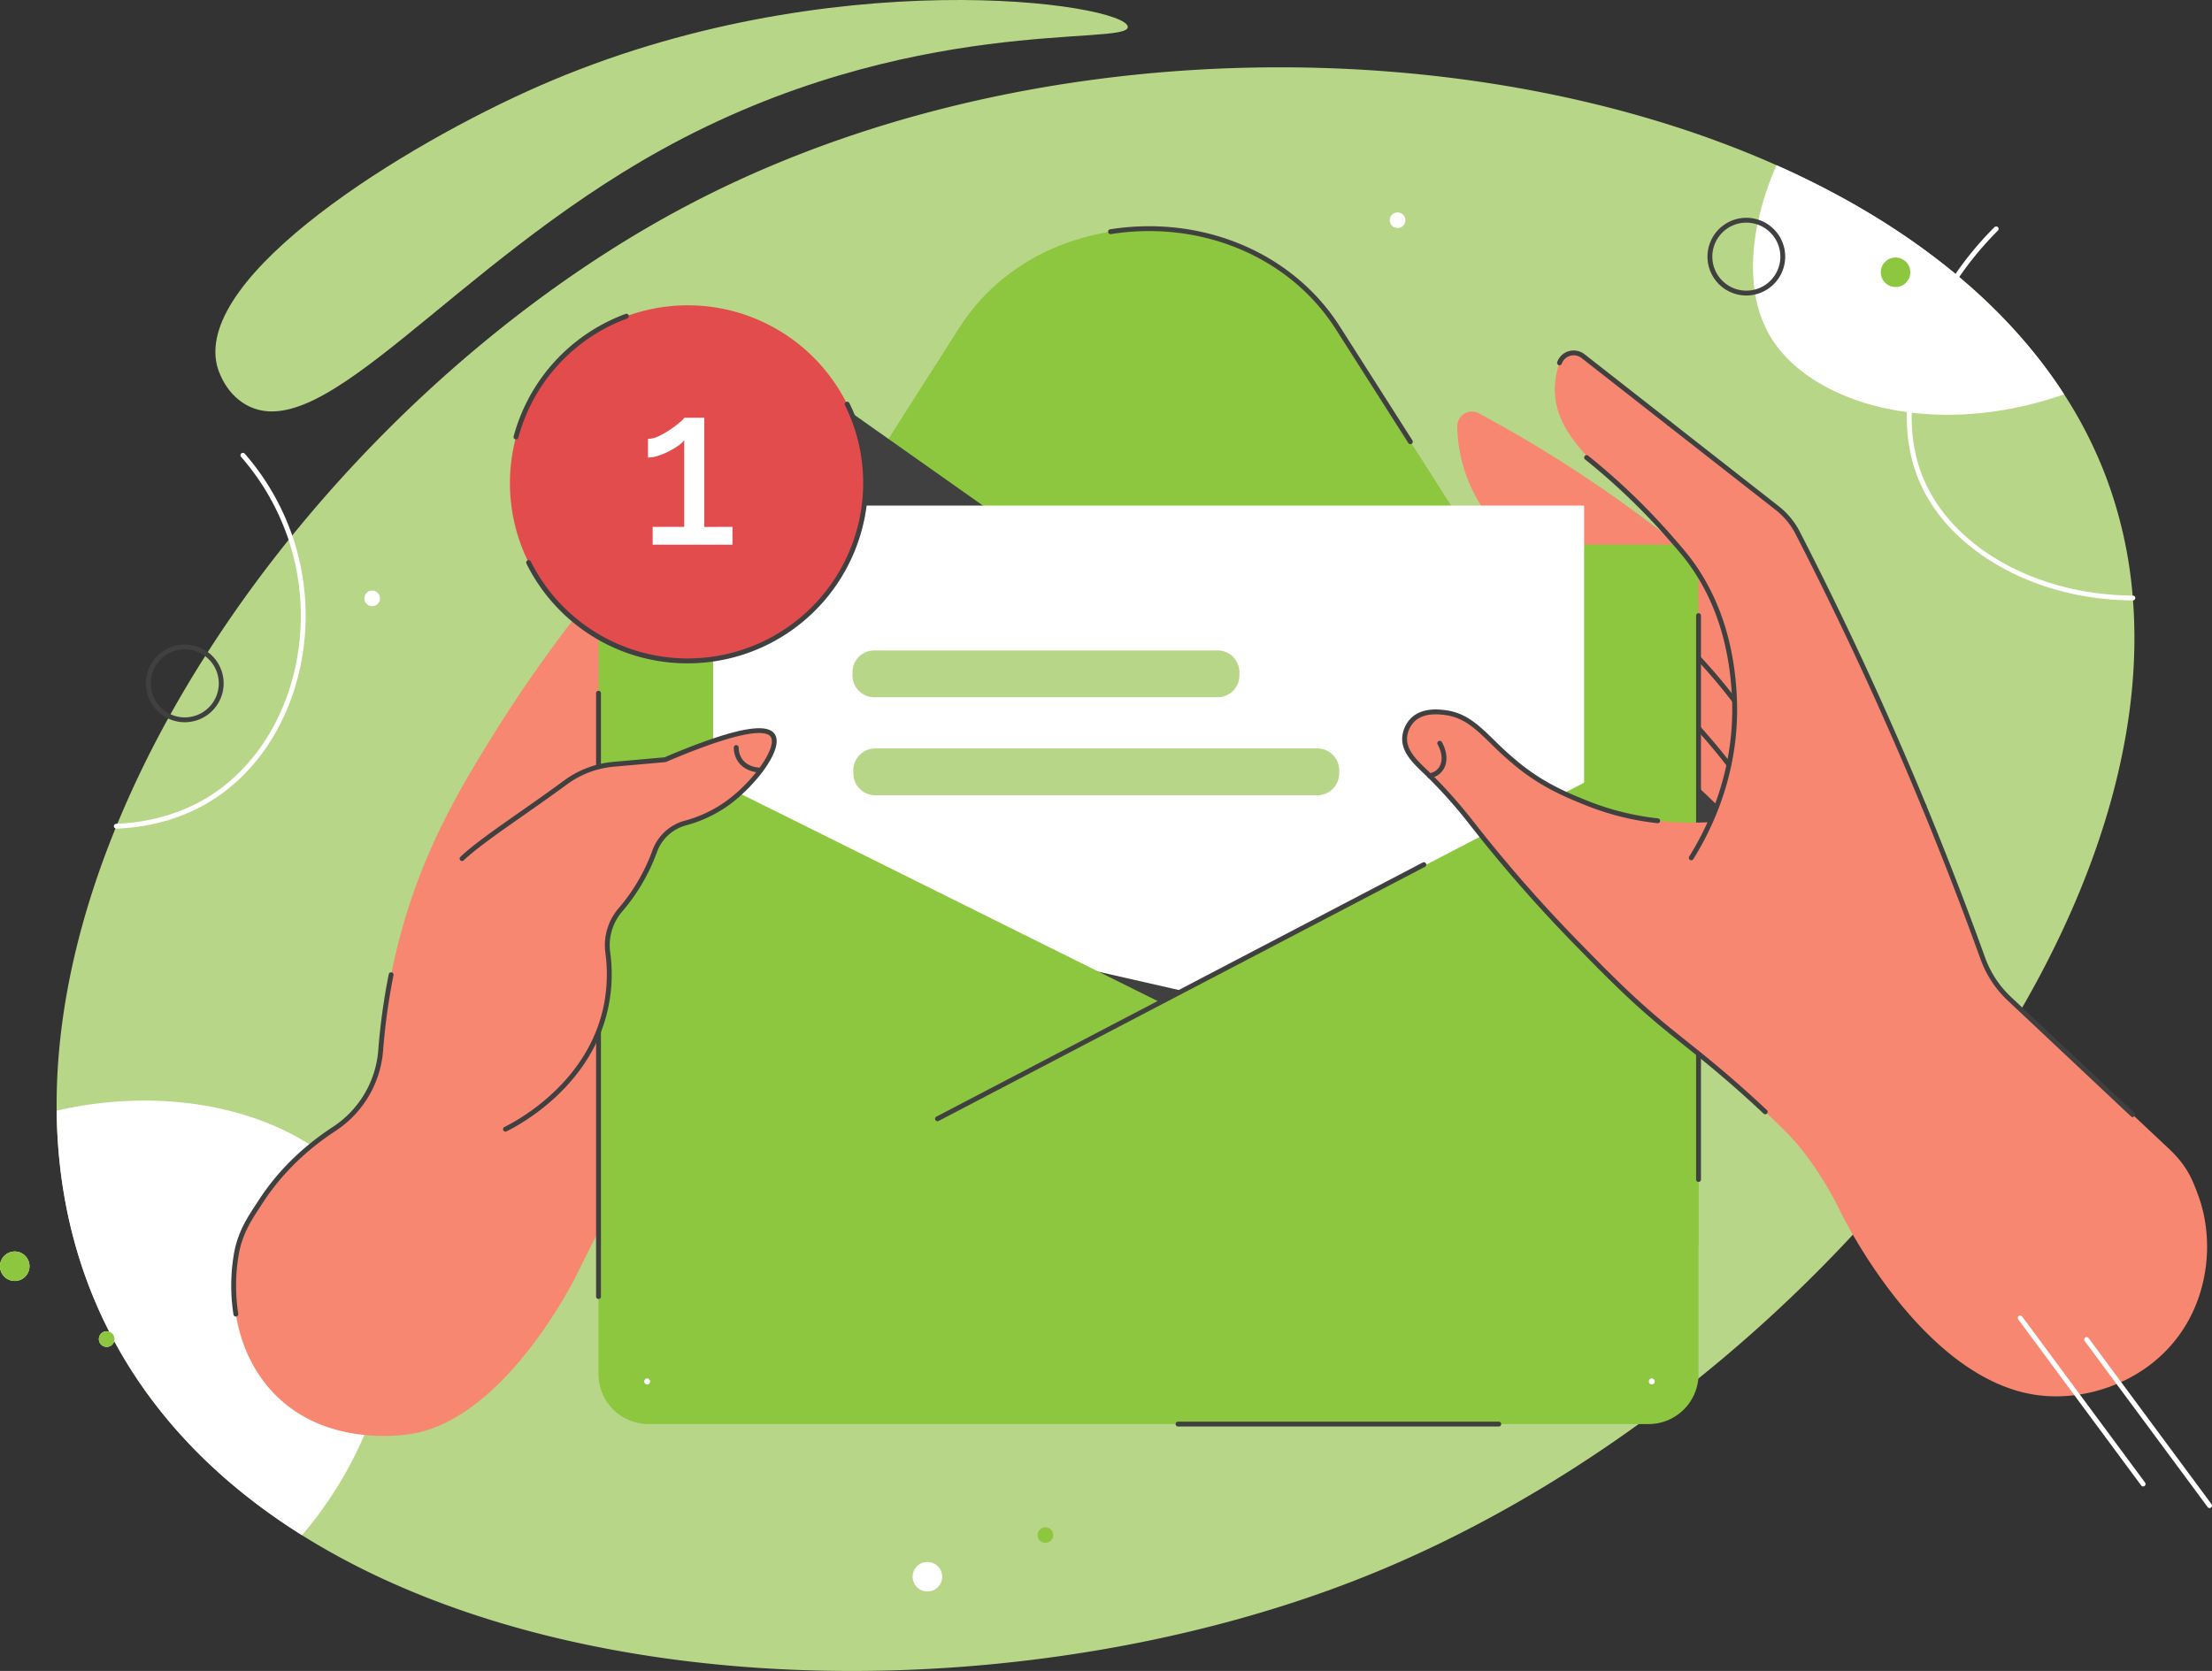 <svg xmlns="http://www.w3.org/2000/svg" xmlns:xlink="http://www.w3.org/1999/xlink" width="1368.008" height="1033.635" viewBox="0 0 1368.008 1033.635"><rect x="0" y="0" width="1368.008" height="1033.635" fill="#333333" stroke="none"/><defs><clipPath id="clip-path"><rect id="Rectangle_15" data-name="Rectangle 15" width="1368.008" height="1033.635" transform="translate(0 0.005)" fill="none"></rect></clipPath></defs><g id="Group_35" data-name="Group 35" transform="translate(0 -0.005)"><g id="Group_34" data-name="Group 34" clip-path="url(#clip-path)"><path id="Path_206" data-name="Path 206" d="M1249.875,624.577c-28.017,48.33-63.342,95.4-103.978,139.2a900.026,900.026,0,0,1-95.566,89q-18.108,14.566-36.924,28.157c-53.019,38.3-109.923,70.424-168.157,93.838-203.042,81.638-486.155,82.979-658.486-25.1-49.232-30.861-89.417-70.65-116.114-120.042q-1.578-2.9-3.08-5.838-2.769-5.424-5.333-11c-18.188-39.628-26.751-82.024-27.2-125.74C34.445,629.556,47.89,569.8,71.969,511.081a643.308,643.308,0,0,1,32.75-67.935q10.783-19.459,22.974-38.522a792.884,792.884,0,0,1,51.914-72c68.975-85.4,156.3-158.94,247.466-206.583C633.924,17.93,908.946,17.812,1098.693,102.2c42.021,18.682,79.846,41.505,111.833,68.214,26.269,21.933,48.588,46.484,66.036,73.525a269.9,269.9,0,0,1,25.806,50.841,273.247,273.247,0,0,1,16.676,75.145c6.577,81.488-20.088,170-69.169,254.656" fill="#b8d687"></path><path id="Path_207" data-name="Path 207" d="M18.242,783.281a9.121,9.121,0,1,1-9.121-9.121,9.127,9.127,0,0,1,9.121,9.121" fill="#fff"></path><path id="Path_208" data-name="Path 208" d="M225.34,887.646a243.315,243.315,0,0,1-38.576,62.022C137.533,918.807,97.347,879.019,70.65,829.626a4.837,4.837,0,1,1-3.08-5.837q-2.769-5.424-5.333-11c-18.188-39.627-26.751-82.024-27.2-125.739,60.992-14,119.259-3.391,157.48,21.632,13.081,8.552,23.822,18.8,31.516,30.324,23.671,35.433,25.174,92.765,1.309,148.639" fill="#fff"></path><path id="Path_209" data-name="Path 209" d="M1024.76,481.218l46.141,66.529q2.682-39.167,5.365-78.332Z" fill="#404040"></path><path id="Path_210" data-name="Path 210" d="M1088.07,380.65a817.3,817.3,0,0,0-126.376-97.607c-16.046-10.049-31.8-19.134-47.123-27.355a9.06,9.06,0,0,0-13.318,8.219,94.123,94.123,0,0,0,1.877,17.081c7.423,36.42,34.333,57.4,43.152,63.7q6.213,20.486,12.458,40.97,6.6,21.648,13.228,43.281a460.451,460.451,0,0,1,116.1,97.159Z" fill="#f78771"></path><path id="Path_211" data-name="Path 211" d="M1079.852,489a1.5,1.5,0,0,1-1.233-.643,366.934,366.934,0,0,0-95.164-94.141,1.5,1.5,0,1,1,1.686-2.482,369.933,369.933,0,0,1,95.941,94.91,1.5,1.5,0,0,1-1.23,2.356" fill="#404040"></path><path id="Path_212" data-name="Path 212" d="M1082.934,448.934a1.5,1.5,0,0,1-1.232-.644,367,367,0,0,0-95.165-94.141,1.5,1.5,0,1,1,1.686-2.481,369.93,369.93,0,0,1,95.941,94.91,1.5,1.5,0,0,1-1.23,2.356" fill="#404040"></path><path id="Path_213" data-name="Path 213" d="M161.137,743.444a154.014,154.014,0,0,1,45.735-45.221,63.668,63.668,0,0,0,28.561-48.456,392.325,392.325,0,0,1,8.5-56.415c14.106-62.346,39.742-104.388,62.237-140.569,37.335-60.051,105.675-148.948,128.766-137.35,4.678,2.35,6.005,8.075,7.511,15.022C453.19,380,406.469,427.7,397.381,436.687c29.6-1.533,45.358,7.248,53.652,13.95,47.315,38.232,27.209,150.574-21.732,220.314a229.1,229.1,0,0,1-22.229,27.016s-1.005,1.282-1.993,2.554c-14.025,18.052-46.586,84.3-48.474,88.126-2.665,5.4-45.746,90.505-103.728,98.582-1.5.21-2.871.345-3.358.4-12.868,1.331-51.112,3.083-78.759-24.307-21.315-21.118-30.072-53.358-24.718-86.775,2.376-14.83,9.586-24.578,15.095-33.1" fill="#f78771"></path><path id="Path_214" data-name="Path 214" d="M145.858,814.426a1.5,1.5,0,0,1-1.48-1.265,116.8,116.8,0,0,1,.183-36.857c2.192-13.684,8.278-22.948,13.648-31.122q.854-1.3,1.668-2.553c11.544-17.854,27.08-33.218,46.176-45.663a62.47,62.47,0,0,0,27.884-47.314,395.58,395.58,0,0,1,6.471-46.937,1.5,1.5,0,1,1,2.941.588,392.948,392.948,0,0,0-6.421,46.579,65.489,65.489,0,0,1-29.237,49.6c-18.741,12.214-33.981,27.279-45.294,44.778q-.819,1.266-1.681,2.571c-5.2,7.922-11.1,16.9-13.193,29.95a113.775,113.775,0,0,0-.182,35.912,1.5,1.5,0,0,1-1.245,1.717,1.6,1.6,0,0,1-.238.018" fill="#404040"></path><path id="Path_215" data-name="Path 215" d="M1050.459,553.005v50.541H370.147V553.005l51.088-80.2L524.129,311.28l69.158-108.55c52.011-81.648,182.032-81.648,234.042,0l69.148,108.55L999.918,473.664Z" fill="#8dc63f"></path><path id="Path_216" data-name="Path 216" d="M872.251,274.747a1.5,1.5,0,0,1-1.266-.694l-44.921-70.517c-28.346-44.5-82.923-67.554-139.039-58.727a1.5,1.5,0,1,1-.466-2.964c57.3-9.009,113.049,14.575,142.035,60.079l44.921,70.517a1.5,1.5,0,0,1-1.264,2.306" fill="#404040"></path><path id="Path_217" data-name="Path 217" d="M516.41,248.172l121.871,86.039L462.3,342.795Z" fill="#404040"></path><rect id="Rectangle_13" data-name="Rectangle 13" width="680.312" height="433.511" transform="translate(370.153 336.894)" fill="#8dc63f"></rect><rect id="Rectangle_14" data-name="Rectangle 14" width="538.67" height="416.879" transform="translate(441.022 312.75)" fill="#fff"></rect><path id="Path_218" data-name="Path 218" d="M668.862,598.717l131.985,30.045-71.894,40.776L604.479,611.593Z" fill="#404040"></path><path id="Path_219" data-name="Path 219" d="M1050.459,447.417V850.024a30.905,30.905,0,0,1-30.9,30.9H401.061a30.914,30.914,0,0,1-30.914-30.9V447.417q25.543,12.7,51.088,25.388,131.55,65.366,263.111,130.74,16.74,8.322,33.468,16.633,16.016-8.322,32.02-16.633Q874.881,538.6,999.918,473.664q25.27-13.119,50.541-26.247" fill="#8dc63f"></path><path id="Path_220" data-name="Path 220" d="M1050.459,731.129a1.5,1.5,0,0,1-1.5-1.5V380.822a1.5,1.5,0,0,1,3,0V729.629a1.5,1.5,0,0,1-1.5,1.5" fill="#404040"></path><path id="Path_221" data-name="Path 221" d="M370.147,803.535a1.5,1.5,0,0,1-1.5-1.5V428.822a1.5,1.5,0,0,1,3,0V802.035a1.5,1.5,0,0,1-1.5,1.5" fill="#404040"></path><path id="Path_222" data-name="Path 222" d="M926.907,882.429H728.553a1.5,1.5,0,0,1,0-3H926.907a1.5,1.5,0,0,1,0,3" fill="#404040"></path><path id="Path_223" data-name="Path 223" d="M1341.271,710.529l-98.695-92.815a63.746,63.746,0,0,1-16.284-24.823c-18.239-50.571-39.468-103.728-64.246-158.814-16.464-36.6-33.3-71.395-50.237-104.373a46.643,46.643,0,0,0-12.733-15.423L979.044,220.323a9.344,9.344,0,0,0-14.572,4.156,50.085,50.085,0,0,0-2.778,13.356c-3.008,45.631,61.545,67.173,93.5,126.376,10.951,20.292,22.289,52.82,17.586,102.745l-15.018,41.611c-35.87,2.02-61.636-5.778-76.545-11.815-11.739-4.754-25.39-10.283-40.584-22.09-20.848-16.2-28.421-31.653-47.262-33.906-3.605-.431-13.434-1.607-19.748,4.6a17.65,17.65,0,0,0-4.911,10.809c-.571,9.025,7.291,15.843,14.209,22.5a301.2,301.2,0,0,1,27.7,31.168,894.218,894.218,0,0,0,64.616,73.752c21.358,21.8,35.648,36.3,57.356,53.921,16.127,13.094,38.976,30.3,69.545,60.311q1.12,1.1,2.211,2.18c19.564,19.367,33.063,47.889,33.063,47.889,5.782,12.177,54.415,106.061,122.76,115.145,28.612,3.8,62.906-6.961,84.251-32.879,22.061-26.787,24.964-63.3,15.287-90.074-3.966-10.971-7.366-19.146-18.434-29.555" fill="#f78771"></path><path id="Path_224" data-name="Path 224" d="M1091.7,689.285a1.5,1.5,0,0,1-1.029-.408c-20.758-19.574-37.4-32.876-50.771-43.566-2.928-2.341-5.679-4.54-8.259-6.635-22.217-18.038-37.009-33.137-57.483-54.036a900.725,900.725,0,0,1-64.724-73.876,299.746,299.746,0,0,0-27.557-31.013l-1.412-1.352c-6.8-6.5-13.83-13.216-13.254-22.326a19.01,19.01,0,0,1,5.356-11.785c6.829-6.716,17.11-5.485,20.977-5.022,13.038,1.559,20.847,9.153,30.734,18.766a201.242,201.242,0,0,0,17.272,15.445c15.029,11.68,28.416,17.1,40.227,21.884a164.979,164.979,0,0,0,43.608,10.884,1.5,1.5,0,0,1-.334,2.981,167.968,167.968,0,0,1-44.4-11.085c-11.991-4.856-25.583-10.359-40.941-22.295a203.835,203.835,0,0,1-17.523-15.663c-9.85-9.579-16.967-16.5-29-17.938-3.476-.416-12.716-1.522-18.517,4.182a16.14,16.14,0,0,0-4.466,9.835c-.488,7.716,6.029,13.945,12.333,19.968l1.419,1.36A302.419,302.419,0,0,1,911.8,508.912,897.327,897.327,0,0,0,976.3,582.541c20.4,20.828,35.146,35.876,57.23,53.806,2.574,2.09,5.32,4.286,8.242,6.621,13.414,10.723,30.109,24.069,50.956,43.725a1.5,1.5,0,0,1-1.029,2.592" fill="#404040"></path><path id="Path_225" data-name="Path 225" d="M1032.2,263.431a1.493,1.493,0,0,1-.924-.319L978.12,221.5a7.831,7.831,0,0,0-7.1-1.362,7.637,7.637,0,0,0-5.13,4.834,1.5,1.5,0,1,1-2.83-1,10.6,10.6,0,0,1,7.119-6.717,10.944,10.944,0,0,1,9.792,1.879l53.155,41.608a1.5,1.5,0,0,1-.926,2.681" fill="#404040"></path><path id="Path_226" data-name="Path 226" d="M1189.9,500.193a1.5,1.5,0,0,1-1.388-.928c-8.9-21.572-18.263-43.3-27.834-64.573-15.759-35.037-32.651-70.13-50.2-104.3a44.835,44.835,0,0,0-12.323-14.928l-66.878-52.349a1.5,1.5,0,1,1,1.85-2.362L1100,313.1a47.8,47.8,0,0,1,13.141,15.919c17.576,34.219,34.489,69.359,50.272,104.443,9.583,21.3,18.96,43.059,27.871,64.659a1.5,1.5,0,0,1-1.386,2.073" fill="#404040"></path><path id="Path_227" data-name="Path 227" d="M1318.93,691.019a1.494,1.494,0,0,1-1.027-.407l-76.354-71.8a65.573,65.573,0,0,1-16.668-25.406c-11.359-31.5-23.6-63.171-36.369-94.136a1.5,1.5,0,1,1,2.773-1.143c12.791,31.005,25.043,62.719,36.418,94.261a62.556,62.556,0,0,0,15.9,24.238l76.353,71.805a1.5,1.5,0,0,1-1.027,2.593" fill="#404040"></path><path id="Path_228" data-name="Path 228" d="M1045.944,532.157a1.5,1.5,0,0,1-1.271-2.293c13.068-20.964,28.272-54.944,26.487-97.779-1.327-31.846-9.879-59.232-25.416-81.4-3.9-5.56-7.421-9.608-13.26-16.315a402.98,402.98,0,0,0-52.2-50.158,1.5,1.5,0,1,1,1.873-2.344,406.249,406.249,0,0,1,52.6,50.532c5.9,6.781,9.464,10.874,13.453,16.564,15.871,22.643,24.6,50.566,25.957,82.994,1.816,43.6-13.648,78.169-26.941,99.49a1.5,1.5,0,0,1-1.273.707" fill="#404040"></path><path id="Path_229" data-name="Path 229" d="M312.611,698.51c6.752-3.325,52.122-26.575,62.237-76.186a99.569,99.569,0,0,0,.688-35.467,27.015,27.015,0,0,1,6.562-22.189,116.733,116.733,0,0,0,22.526-37.36A29.762,29.762,0,0,1,424.5,508.949a80.445,80.445,0,0,0,25.458-12.172c17.042-12.293,33.021-34.3,27.9-41.849-2.881-4.248-14.6-7.1-66.528,15.023l-31.87,2.833a58.893,58.893,0,0,0-29.7,11.235c-25.633,18.868-52.242,35.86-63.979,47.1Z" fill="#f78771"></path><path id="Path_230" data-name="Path 230" d="M312.612,700.011a1.5,1.5,0,0,1-.664-2.846c8.559-4.215,51.747-27.646,61.43-75.14a97.61,97.61,0,0,0,1.017-32.606,35.115,35.115,0,0,1,8.157-27.542,115.2,115.2,0,0,0,20.921-35.784A29.443,29.443,0,0,1,423.394,507.7a78.948,78.948,0,0,0,25.69-12.138c17.109-12.341,31.777-33.538,27.535-39.79-2.361-3.479-13.9-6.084-64.7,15.56a1.484,1.484,0,0,1-.455.114l-31.87,2.834a57.386,57.386,0,0,0-28.941,10.948c-9.1,6.7-18.172,13.056-26.947,19.2-15.77,11.05-29.39,20.593-36.884,27.768a1.5,1.5,0,1,1-2.074-2.167c7.659-7.333,21.365-16.937,37.237-28.058,8.76-6.138,17.818-12.485,26.89-19.163a60.383,60.383,0,0,1,30.454-11.521l31.633-2.812c22.979-9.781,40.4-15.639,51.794-17.41,8.7-1.353,14.049-.366,16.345,3.019,6.216,9.16-12.567,32.586-28.262,43.907a81.961,81.961,0,0,1-26.662,12.6,26.439,26.439,0,0,0-17.884,16.523,118.24,118.24,0,0,1-21.465,36.714,32.11,32.11,0,0,0-7.459,25.187,100.628,100.628,0,0,1-1.051,33.605c-9.963,48.866-54.265,72.909-63.044,77.233a1.506,1.506,0,0,1-.662.154" fill="#404040"></path><path id="Path_231" data-name="Path 231" d="M579.8,693.572a1.5,1.5,0,0,1-.7-2.829l300.784-157.2a1.5,1.5,0,1,1,1.389,2.659L580.494,693.4a1.489,1.489,0,0,1-.693.171" fill="#404040"></path><path id="Path_232" data-name="Path 232" d="M535.345,298.857A109.987,109.987,0,1,1,425.358,188.87,109.987,109.987,0,0,1,535.345,298.857" fill="#e24c4c"></path><path id="Path_233" data-name="Path 233" d="M425.358,410.345a110.965,110.965,0,0,1-99.766-61.672,1.5,1.5,0,1,1,2.683-1.342A108.512,108.512,0,0,0,522.549,250.6a1.5,1.5,0,0,1,2.685-1.336,110.36,110.36,0,0,1,11.612,49.593A111.614,111.614,0,0,1,425.358,410.345" fill="#404040"></path><path id="Path_234" data-name="Path 234" d="M319.112,271.814a1.5,1.5,0,0,1-1.45-1.889,111.6,111.6,0,0,1,69.2-75.731,1.5,1.5,0,1,1,1.036,2.815A108.6,108.6,0,0,0,320.56,270.7a1.5,1.5,0,0,1-1.448,1.112" fill="#404040"></path><path id="Path_235" data-name="Path 235" d="M400.246,856.423a1.876,1.876,0,0,0,0-3.75,1.876,1.876,0,0,0,0,3.75" fill="#fff"></path><path id="Path_236" data-name="Path 236" d="M1021.541,856.423a1.876,1.876,0,0,0,0-3.75,1.876,1.876,0,0,0,0,3.75" fill="#fff"></path><path id="Path_237" data-name="Path 237" d="M753.01,431.322H540.72a13.5,13.5,0,0,1-13.5-13.5V415.85a13.5,13.5,0,0,1,13.5-13.5H753.01a13.5,13.5,0,0,1,13.5,13.5v1.972a13.5,13.5,0,0,1-13.5,13.5" fill="#b8d687"></path><path id="Path_238" data-name="Path 238" d="M814.71,491.949H541.257a13.5,13.5,0,0,1-13.5-13.5v-1.972a13.5,13.5,0,0,1,13.5-13.5H814.71a13.5,13.5,0,0,1,13.5,13.5v1.972a13.5,13.5,0,0,1-13.5,13.5" fill="#b8d687"></path><path id="Path_239" data-name="Path 239" d="M1325.411,919.505a1.5,1.5,0,0,1-1.207-.607l-76.031-102.745a1.5,1.5,0,0,1,2.412-1.786l76.031,102.745a1.5,1.5,0,0,1-1.2,2.393" fill="#fff"></path><path id="Path_240" data-name="Path 240" d="M1366.509,932.861a1.5,1.5,0,0,1-1.207-.608l-76.031-102.744a1.5,1.5,0,0,1,2.412-1.785l76.031,102.744a1.5,1.5,0,0,1-1.2,2.393" fill="#fff"></path><path id="Path_241" data-name="Path 241" d="M884.156,481.388a1.5,1.5,0,0,1-.261-2.977,10.688,10.688,0,0,0,2.041-.573,8.447,8.447,0,0,0,4.991-5.109c1.252-3.472.6-7.826-1.838-12.26a1.5,1.5,0,0,1,2.629-1.445c2.859,5.2,3.581,10.429,2.031,14.723a11.517,11.517,0,0,1-6.712,6.881,13.609,13.609,0,0,1-2.616.736,1.494,1.494,0,0,1-.265.024" fill="#404040"></path><path id="Path_242" data-name="Path 242" d="M470.309,477.89c-1.181,0-9.641-.247-14.1-7.123a15.343,15.343,0,0,1-2.387-8.326,1.5,1.5,0,1,1,3,0,12.349,12.349,0,0,0,1.9,6.7c3.654,5.64,10.763,5.748,11.608,5.754h.01a1.5,1.5,0,0,1,.009,3Z" fill="#404040"></path><path id="Path_243" data-name="Path 243" d="M452.99,325.935v11H403.638v-11h19.521V272.322a17.456,17.456,0,0,1-3.849,3.505,44.87,44.87,0,0,1-5.911,3.506,44.207,44.207,0,0,1-6.6,2.68,20.4,20.4,0,0,1-6.048,1.031V271.5a15.779,15.779,0,0,0,6.667-1.719,51.913,51.913,0,0,0,7.08-4.055,66.6,66.6,0,0,0,5.842-4.4,13.431,13.431,0,0,0,2.818-2.887h12.373v67.5Z" fill="#fff"></path><path id="Path_244" data-name="Path 244" d="M697.481,16.589C696.387,2.27,512.718-25.256,333.718,53.073c-83.8,36.669-212.753,116.745-199.587,172.76.323,1.375,4.22,16.894,18.242,24.68,48,26.655,127.035-85.955,256.458-157.738C562.34,7.634,698.423,28.911,697.481,16.589" fill="#b8d687"></path><path id="Path_245" data-name="Path 245" d="M1276.562,243.935c-33.93,11.879-66.979,14.819-95.748,11.17-40.2-5.107-72.044-23.081-86.3-47.514a75.787,75.787,0,0,1-9.2-26.923c-2.06-13.2-1.4-27.878,1.867-43.276a180.138,180.138,0,0,1,11.514-35.2c42.02,18.682,79.845,41.506,111.833,68.214,26.268,21.933,48.587,46.484,66.035,73.525" fill="#fff"></path><path id="Path_246" data-name="Path 246" d="M71.969,512.581a1.5,1.5,0,0,1-.055-3c20.991-.778,40.746-6.574,57.133-16.761,48.6-30.236,69.729-98.9,49.139-159.717A150.086,150.086,0,0,0,149.1,282.615a1.5,1.5,0,1,1,2.265-1.967,153.062,153.062,0,0,1,29.668,51.494c21.024,62.1-.641,132.274-50.4,163.226-16.83,10.463-37.1,16.415-58.606,17.212h-.057" fill="#fff"></path><path id="Path_247" data-name="Path 247" d="M1319.043,371.422h-.009c-29.767-.173-58.172-7.433-82.143-21-23.582-13.342-40.827-31.546-49.87-52.645-5.511-12.854-8.108-27.225-7.718-42.713a1.807,1.807,0,0,1,.015-.181c.746-27.921,11.385-58.215,29.971-85.325a204.661,204.661,0,0,1,24.192-29.025,1.5,1.5,0,0,1,2.12,2.124,201.49,201.49,0,0,0-23.837,28.6c-18.3,26.7-28.762,56.487-29.45,83.885a1.7,1.7,0,0,1-.016.179c-.356,14.985,2.161,28.872,7.48,41.277,18.265,42.617,70.216,71.479,129.274,71.823a1.5,1.5,0,0,1-.009,3" fill="#fff"></path><path id="Path_248" data-name="Path 248" d="M1080.023,182.8a24.034,24.034,0,1,1,24.033-24.034,24.06,24.06,0,0,1-24.033,24.034m0-45.068a21.034,21.034,0,1,0,21.033,21.034,21.057,21.057,0,0,0-21.033-21.034" fill="#404040"></path><path id="Path_249" data-name="Path 249" d="M114.28,446.771a24.034,24.034,0,1,1,24.034-24.034,24.06,24.06,0,0,1-24.034,24.034m0-45.068a21.034,21.034,0,1,0,21.034,21.034A21.058,21.058,0,0,0,114.28,401.7" fill="#404040"></path><path id="Path_250" data-name="Path 250" d="M1181.425,168.425a9.121,9.121,0,1,1-9.121-9.121,9.122,9.122,0,0,1,9.121,9.121" fill="#8dc63f"></path><path id="Path_251" data-name="Path 251" d="M18.242,783.281a9.121,9.121,0,1,1-9.121-9.121,9.127,9.127,0,0,1,9.121,9.121" fill="#8dc63f"></path><path id="Path_252" data-name="Path 252" d="M582.665,975.357a9.121,9.121,0,1,1-9.121-9.121,9.121,9.121,0,0,1,9.121,9.121" fill="#fff"></path><path id="Path_253" data-name="Path 253" d="M651.34,949.6a4.829,4.829,0,1,1-4.829-4.829,4.829,4.829,0,0,1,4.829,4.829" fill="#8dc63f"></path><path id="Path_254" data-name="Path 254" d="M235,370.158a4.828,4.828,0,1,1-4.829-4.829A4.829,4.829,0,0,1,235,370.158" fill="#fff"></path><path id="Path_255" data-name="Path 255" d="M70.821,828.349a4.588,4.588,0,0,1-.172,1.277,4.824,4.824,0,1,1,.172-1.277" fill="#8dc63f"></path><path id="Path_256" data-name="Path 256" d="M869.169,136.233a4.829,4.829,0,1,1-4.83-4.829,4.83,4.83,0,0,1,4.83,4.829" fill="#fff"></path></g></g></svg>
